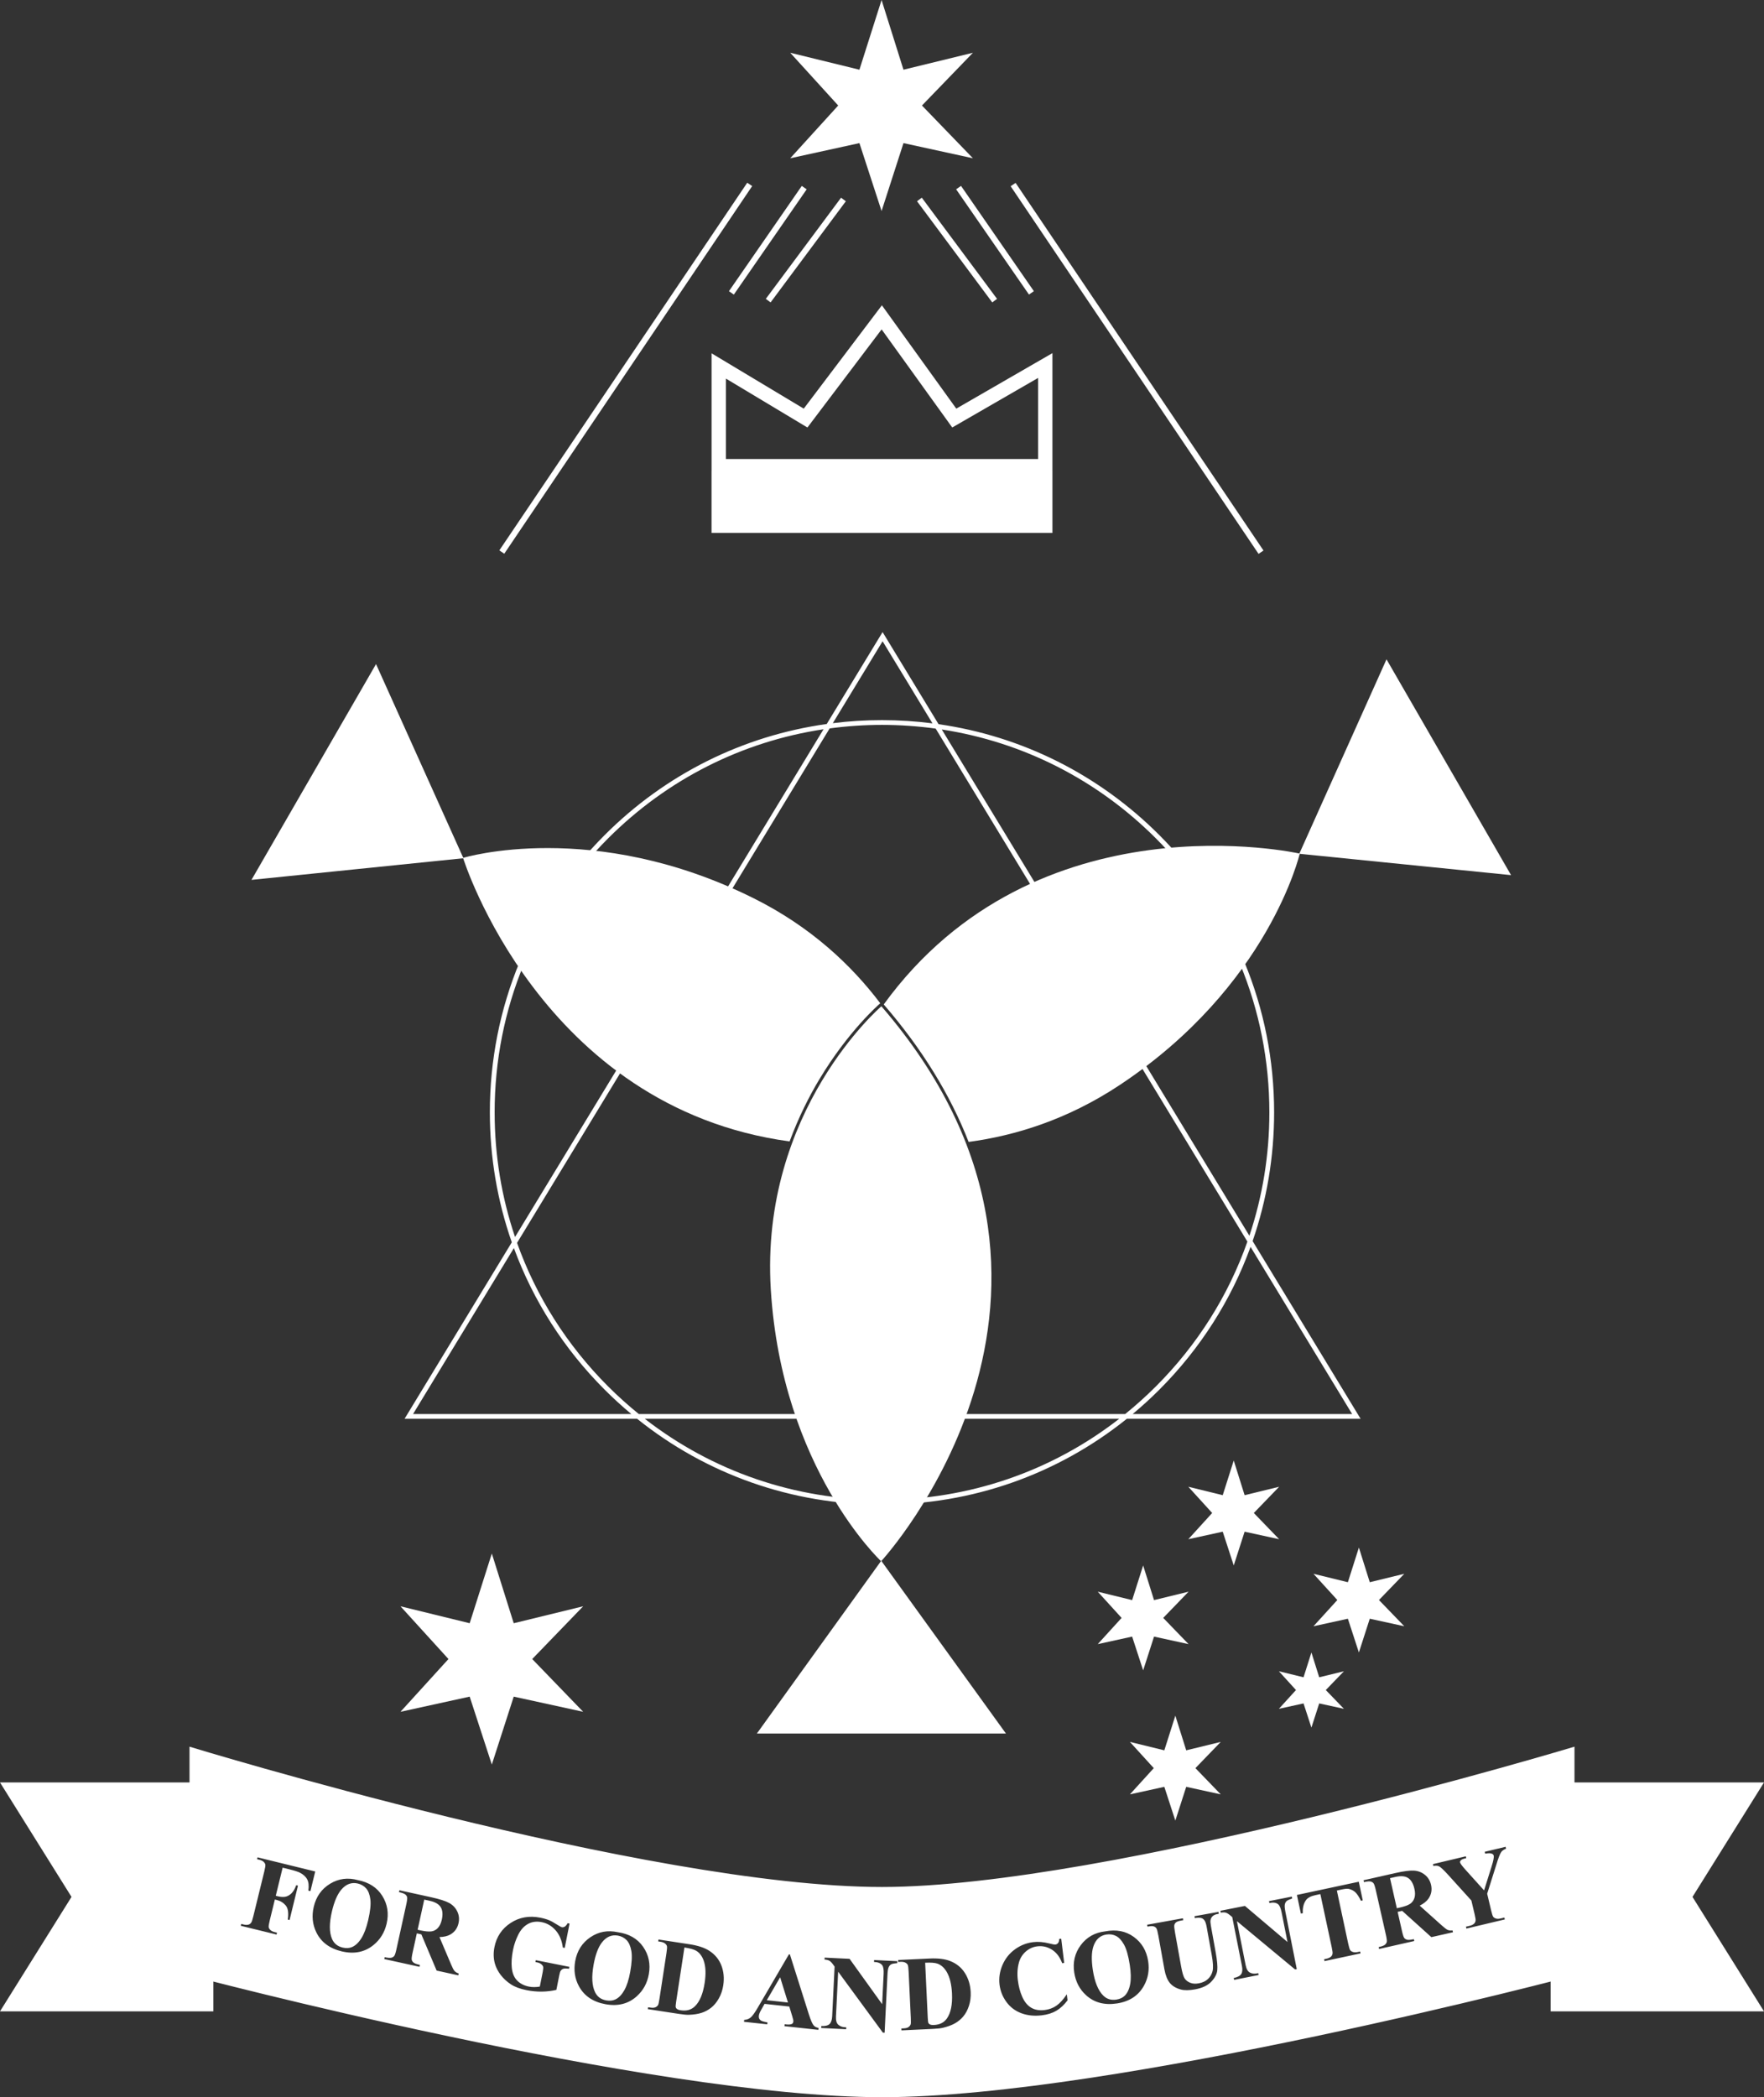 <?xml version="1.0" encoding="UTF-8"?><svg id="Layer_1" xmlns="http://www.w3.org/2000/svg" width="1480" height="1759" viewBox="0 0 1480 1759"><rect x="0" y="0" width="1480" height="1759" fill="#333333" stroke="none"/><defs><style>.cls-1{fill:#fff;}</style></defs><path class="cls-1" d="M945.43,1190h196.12l-90.61-149.07c11.86-34.25,18.05-70.61,18.05-107.93,0-87.88-34.22-170.5-96.36-232.64-50.81-50.81-115.32-82.94-185.19-92.97l-46.95-77.24-46.86,77.09c-70.29,9.85-135.21,42.05-186.28,93.12-62.14,62.14-96.36,144.76-96.36,232.64,0,37.7,6.32,74.42,18.41,108.98l-89.97,148.02h195.12c58.13,46.65,129.83,72,205.43,72s147.31-25.35,205.43-72ZM1134.44,1186h-184.12c7.69-6.42,15.14-13.19,22.31-20.36,34.5-34.5,60.38-75.32,76.59-119.84l85.22,140.21ZM944.03,1186h-408.06c-8.93-7.23-17.54-14.95-25.78-23.19-34.59-34.59-60.42-75.61-76.38-120.36l262.27-431.5c14.44-1.94,29.11-2.95,43.93-2.95s30.22,1.06,45.02,3.1l261.54,430.3c-15.93,45.16-41.88,86.55-76.75,121.41-8.24,8.24-16.85,15.96-25.78,23.19ZM969.81,703.19c61.38,61.38,95.19,143,95.19,229.81,0,35.72-5.74,70.56-16.75,103.48l-258.1-424.64c67.76,10.43,130.26,41.95,179.66,91.35ZM740.5,537.85l41.85,68.85c-13.93-1.78-28.07-2.7-42.35-2.7s-27.68.86-41.26,2.55l41.76-68.7ZM415,933c0-86.81,33.81-168.43,95.19-229.81,49.67-49.67,112.58-81.27,180.77-91.53l-258.84,425.87c-11.25-33.23-17.11-68.43-17.11-104.53ZM346.56,1186l84.6-139.18c16.23,44.12,41.97,84.59,76.21,118.82,7.17,7.17,14.62,13.95,22.31,20.36h-183.12ZM939.01,1190c-56.71,44.09-126.02,68-199.01,68s-142.3-23.91-199.01-68h398.01Z"/><path id="Path-2" class="cls-1" d="M739.48,1309.25l104.52,144.75h-209l104.15-144.64s-83.18-77.71-92.45-227.79,92.78-237.57,92.78-237.57c207.76,240.24,0,465.25,0,465.25h0Z"/><path class="cls-1" d="M691.66,907.96c-8.15,13.61-16.73,30.41-24.08,50.06,23.31,2.8,48.37,3.38,75.3,1.17,18.38,1.67,40.41,2.04,64.69-.78-15.07-38.21-37.91-75.3-68.31-110.83-6.27,5.83-27.46,26.73-47.6,60.38Z"/><path class="cls-1" d="M1163.28,553l-73.1,162.89s-220.55-49.76-348.73,126.57c31.89,36.89,55.71,75.49,71.23,115.31,38.74-5.17,82.81-18.59,126.71-47.69,125.34-83.07,151.05-193.96,151.05-193.96l177.34,17.88-104.5-181Z"/><path class="cls-1" d="M687.47,905.22c24.28-40.51,50.12-62.9,50.38-63.12l.7-.6c-23.94-31.69-58.07-64.11-106.37-88.16-134.61-67.01-243.5-33.83-243.5-33.83l-73.19-162.52-104.5,181,177.62-18.14s65.09,209.16,273.87,237.51c7.58-20.52,16.52-38.02,24.98-52.15Z"/><polygon id="path11691" class="cls-1" points="431.02 1361.47 489.29 1347.25 446.53 1391.5 489.29 1435.75 431.02 1423.03 412.64 1480 394.06 1423.03 336 1435.75 376.26 1391.5 336 1347.25 394.06 1361.47 412.64 1303 431.02 1361.47"/><polygon id="path11691-2" class="cls-1" points="1044.24 1254.07 1073.21 1247 1051.95 1269 1073.21 1291 1044.24 1284.68 1035.11 1313 1025.87 1284.68 997 1291 1017.02 1269 997 1247 1025.87 1254.07 1035.11 1225 1044.24 1254.07"/><polygon id="path11691-3" class="cls-1" points="968.24 1342.07 997.21 1335 975.95 1357 997.21 1379 968.24 1372.68 959.11 1401 949.87 1372.68 921 1379 941.02 1357 921 1335 949.87 1342.07 959.11 1313 968.24 1342.07"/><polygon id="path11691-4" class="cls-1" points="995.24 1468.07 1024.21 1461 1002.95 1483 1024.21 1505 995.24 1498.68 986.11 1527 976.87 1498.68 948 1505 968.02 1483 948 1461 976.87 1468.07 986.11 1439 995.24 1468.07"/><polygon id="path11691-5" class="cls-1" points="1149.24 1327.07 1178.21 1320 1156.95 1342 1178.21 1364 1149.24 1357.68 1140.11 1386 1130.87 1357.68 1102 1364 1122.02 1342 1102 1320 1130.87 1327.07 1140.11 1298 1149.24 1327.07"/><polygon id="path11691-6" class="cls-1" points="1106.82 1406.81 1127.56 1401.75 1112.34 1417.5 1127.56 1433.25 1106.82 1428.72 1100.28 1449 1093.67 1428.72 1073 1433.25 1087.33 1417.5 1073 1401.75 1093.67 1406.81 1100.28 1386 1106.82 1406.81"/><polygon id="path11691-7" class="cls-1" points="758.02 58.47 816.29 44.25 773.53 88.5 816.29 132.75 758.02 120.03 739.64 177 721.06 120.03 663 132.75 703.26 88.5 663 44.25 721.06 58.47 739.64 0 758.02 58.47"/><path class="cls-1" d="M882.98,395v-98.81l-80.66,46.54-62.41-86.67-65.56,86.68-77.34-46.4v98.66h-.02v52h286v-52h-.02ZM609.02,317.53l68.41,41.04,62.25-82.3,59.25,82.28,72.06-41.58v68.04h-261.97v-67.47Z"/><rect class="cls-1" x="339.05" y="306.39" width="371.94" height="5" transform="translate(-24.66 571.38) rotate(-56)"/><rect class="cls-1" x="590.5" y="199.01" width="107.38" height="5" transform="translate(111.87 616.51) rotate(-55.31)"/><rect class="cls-1" x="623.18" y="207.19" width="105.75" height="5" transform="translate(104.3 626.96) rotate(-53.35)"/><rect class="cls-1" x="951.48" y="122.92" width="5" height="371.94" transform="translate(-9.61 586.35) rotate(-34)"/><rect class="cls-1" x="832.31" y="147.82" width="5" height="107.38" transform="translate(33.7 510.92) rotate(-34.69)"/><rect class="cls-1" x="800.44" y="156.81" width="5" height="105.75" transform="translate(33.53 520.65) rotate(-36.64)"/><polygon id="Rectangle-2" class="cls-1" points="1301 1495 1480 1495 1420 1591 1480 1687 1301 1687 1301 1495"/><polygon id="Rectangle-2-2" class="cls-1" points="179 1687 0 1687 60 1591 0 1495 179 1495 179 1687"/><path class="cls-1" d="M307.19,1583.88c-1.83-2.07-4.17-3.44-7.03-4.11-5.26-1.23-9.89.52-13.89,5.25-3.27,3.89-5.87,9.97-7.8,18.23-2.3,9.82-2.27,17.48.09,22.98,1.64,3.84,4.62,6.27,8.95,7.28,2.91.68,5.51.54,7.79-.42,2.91-1.23,5.53-3.67,7.84-7.32s4.22-8.67,5.72-15.07c1.78-7.61,2.4-13.47,1.87-17.58s-1.71-7.2-3.54-9.26Z"/><path class="cls-1" d="M794.29,1653.91c-2.05-3.45-4.59-5.75-7.61-6.88-2.13-.8-5.62-1.07-10.47-.82l2.17,46.06c.11,2.44.3,3.93.56,4.47s.67.94,1.23,1.21c.8.4,1.95.56,3.43.49,4.85-.23,8.47-2.06,10.87-5.49,3.27-4.63,4.69-11.65,4.24-21.05-.36-7.57-1.83-13.57-4.42-17.98Z"/><path class="cls-1" d="M584.34,1636.31c-1.93-1.21-5.3-2.16-10.1-2.87l-6.98,45.58c-.37,2.41-.48,3.91-.33,4.49s.47,1.06.97,1.43c.71.55,1.8.94,3.26,1.16,4.8.73,8.71-.34,11.74-3.23,4.12-3.9,6.9-10.49,8.32-19.8,1.15-7.5.89-13.66-.78-18.5-1.33-3.79-3.36-6.54-6.1-8.25Z"/><polygon class="cls-1" points="643.34 1677.67 661.1 1679.59 654.54 1658.41 643.34 1677.67"/><path class="cls-1" d="M525.66,1627.2c-1.93-1.97-4.35-3.21-7.23-3.73-5.32-.95-9.85,1.04-13.6,5.98-3.06,4.06-5.34,10.26-6.83,18.61-1.78,9.92-1.35,17.57,1.29,22.94,1.84,3.75,4.94,6.02,9.32,6.8,2.95.53,5.53.25,7.76-.82,2.84-1.38,5.33-3.95,7.45-7.72,2.12-3.77,3.76-8.88,4.92-15.34,1.38-7.69,1.69-13.58.95-17.65s-2.09-7.1-4.02-9.07Z"/><path class="cls-1" d="M943.04,1631.01c-2.03-3.61-4.28-6.03-6.75-7.27s-5.15-1.63-8.05-1.18c-5.34.83-8.98,4.18-10.92,10.07-1.57,4.83-1.71,11.44-.41,19.82,1.54,9.96,4.44,17.06,8.68,21.28,2.96,2.95,6.63,4.09,11.02,3.41,2.96-.46,5.32-1.56,7.07-3.3,2.24-2.23,3.75-5.47,4.54-9.72.78-4.25.67-9.62-.34-16.11-1.2-7.72-2.81-13.39-4.84-17Z"/><path class="cls-1" d="M360.49,1594.27l-4.55-1-5.55,25.28,2.43.53c3.94.87,6.97,1.15,9.09.86,2.12-.29,3.94-1.26,5.48-2.9,1.54-1.64,2.64-3.98,3.3-7.02.97-4.4.65-7.87-.95-10.43s-4.68-4.33-9.25-5.33Z"/><path class="cls-1" d="M1181.42,1575.15c-2.53-1.63-6.07-1.93-10.64-.9l-4.55,1.03,5.71,25.25,2.42-.55c3.94-.89,6.8-1.92,8.6-3.08,1.79-1.16,3.03-2.82,3.73-4.95s.7-4.72.01-7.75c-.99-4.39-2.75-7.4-5.28-9.04Z"/><path class="cls-1" d="M740,1582.68c-197.03,0-581-117.68-581-117.68v191.86s385.9,102.14,581,102.14,581-102.14,581-102.14v-191.86s-390.7,117.68-581,117.68ZM258.71,1585.73c.55-3.96.24-7.07-.92-9.33s-3.19-4.15-6.08-5.66c-1.59-.84-4.67-1.82-9.24-2.94l-5.33-1.31-5.77,23.58,1.65.4c2.54.62,4.71.75,6.5.38,1.8-.37,3.47-1.32,5.03-2.85,1.56-1.53,2.88-3.8,3.97-6.79l1.48.36-7.06,28.83-1.48-.36c.8-5.58.22-9.53-1.74-11.85-1.96-2.32-4.45-3.85-7.47-4.59l-1.65-.4-4.3,17.57c-.72,2.93-1.01,4.81-.86,5.62.14.81.62,1.61,1.43,2.39.81.78,2.02,1.37,3.63,1.76l1.9.47-.38,1.57-30.01-7.35.38-1.57,1.9.47c1.66.41,3.08.44,4.24.1.83-.22,1.56-.75,2.19-1.62.48-.6,1.07-2.34,1.77-5.22l9.25-37.76c.72-2.93,1.01-4.81.88-5.62s-.6-1.61-1.41-2.39-2.02-1.37-3.63-1.76l-1.9-.47.38-1.57,48.42,11.86-4.03,16.47-1.74-.42ZM313.45,1631.3c-7.38,6.03-16.23,7.84-26.56,5.43-10.35-2.42-17.54-7.8-21.56-16.14-3.17-6.59-3.87-13.69-2.09-21.3,2-8.54,6.57-14.99,13.72-19.33,7.15-4.34,14.92-5.35,23.33-3.03,9.25,1.8,16.07,6.22,20.47,13.24s5.6,14.81,3.6,23.35c-1.71,7.3-5.34,13.22-10.91,17.77ZM378.29,1647.3c1.26,2.92,2.21,4.78,2.84,5.58.97,1.14,2.21,1.91,3.73,2.34l-.35,1.57-18.18-3.99-12.82-30.39-3.79-.83-3.55,16.17c-.69,3.12-.93,5.13-.72,6.02s.74,1.69,1.6,2.38,2.61,1.33,5.25,1.91l-.35,1.57-29.54-6.49.35-1.57c2.67.59,4.53.73,5.59.45,1.06-.29,1.87-.79,2.43-1.5.56-.71,1.18-2.63,1.86-5.75l8.23-37.46c.69-3.12.93-5.13.72-6.02-.21-.89-.74-1.69-1.6-2.38s-2.61-1.33-5.25-1.91l.35-1.57,26.82,5.89c6.98,1.53,11.98,3.14,15.01,4.81,3.02,1.68,5.27,4.04,6.74,7.08,1.47,3.05,1.83,6.31,1.06,9.8-.93,4.26-3.24,7.44-6.92,9.55-2.34,1.33-5.37,2.05-9.08,2.15l9.59,22.58ZM429.43,1650.71c.48,4.45,1.98,7.95,4.51,10.5,2.53,2.55,5.8,4.22,9.82,5.02,1.4.28,2.86.41,4.38.41s3.12-.14,4.77-.41l2.4-12.05c.45-2.28.59-3.79.41-4.52-.18-.73-.71-1.47-1.58-2.2s-2.01-1.24-3.41-1.52l-1.5-.3.32-1.58,28.16,5.61-.32,1.58c-2.17-.28-3.71-.29-4.64-.01-.93.27-1.72.88-2.38,1.81-.36.49-.76,1.79-1.18,3.9l-2.4,12.05c-4.03.91-8.14,1.39-12.31,1.44-4.17.04-8.41-.36-12.71-1.22-5.5-1.1-9.92-2.75-13.25-4.97-3.33-2.22-6.15-4.82-8.44-7.81s-3.92-6.16-4.88-9.53c-1.21-4.33-1.33-8.93-.36-13.8,1.74-8.72,6.27-15.47,13.59-20.26,7.32-4.79,15.63-6.26,24.92-4.41,2.88.57,5.43,1.32,7.64,2.23,1.21.48,3.11,1.53,5.7,3.16,2.59,1.63,4.15,2.49,4.66,2.59.8.16,1.6.01,2.4-.43.8-.45,1.65-1.43,2.54-2.94l1.58.32-4.07,20.43-1.58-.32c-.8-5.96-2.81-10.78-6.05-14.45-3.24-3.67-7.12-5.95-11.65-6.85-4.33-.86-8.18-.36-11.54,1.5-3.36,1.86-6.08,4.85-8.14,8.98-2.07,4.12-3.56,8.47-4.47,13.06-1.11,5.56-1.42,10.56-.95,15.01ZM534.39,1674.23c-7.05,6.41-15.8,8.68-26.23,6.81-10.47-1.88-17.92-6.87-22.37-14.99-3.51-6.41-4.58-13.47-3.2-21.16,1.55-8.64,5.78-15.31,12.68-20.02,6.91-4.71,14.62-6.12,23.14-4.24,9.33,1.32,16.37,5.37,21.13,12.15,4.76,6.79,6.37,14.5,4.82,23.13-1.32,7.38-4.64,13.48-9.97,18.31ZM606.83,1665.1c-.63,4.11-1.87,7.79-3.72,11.05-1.85,3.26-4,5.85-6.44,7.79s-5.14,3.37-8.09,4.32c-2.95.94-6.47,1.49-10.54,1.63-1.8.08-4.59-.17-8.35-.75l-26.15-4,.24-1.59,1.94.3c1.69.26,3.03.19,4.02-.2s1.76-1.02,2.34-1.87c.35-.56.76-2.35,1.22-5.37l5.88-38.42c.46-2.99.59-4.88.38-5.67-.2-.8-.74-1.55-1.62-2.25s-2.13-1.19-3.77-1.44l-1.94-.3.24-1.59,26.15,4c6.98,1.07,12.45,2.88,16.41,5.42,4.84,3.12,8.24,7.24,10.21,12.36,1.96,5.12,2.49,10.65,1.58,16.6ZM686.59,1702.5l-28.42-3.07.17-1.6,1.17.13c2.28.25,3.92.1,4.91-.43.69-.39,1.07-1.02,1.17-1.89.06-.52.03-1.06-.09-1.63-.03-.27-.35-1.4-.95-3.39l-2.33-7.66-20.75-2.24-3.09,5.45c-1.01,1.82-1.59,3.35-1.72,4.59-.18,1.65.36,2.93,1.6,3.85.73.55,2.61,1.1,5.65,1.66l-.17,1.6-19.54-2.11.17-1.6c2.14-.09,3.97-.78,5.48-2.06s3.51-4.06,5.98-8.32l26.08-44.61.82.09,15.98,50.47c1.53,4.78,2.88,7.84,4.05,9.16.89,1,2.22,1.67,3.99,2.01l-.17,1.6ZM752.83,1646.54c-2.51.2-4.21.53-5.09.99-.88.47-1.59,1.26-2.12,2.38s-.87,3.08-1.01,5.86l-2.41,49.14-1.48-.07-37.5-51.1-1.84,37.52c-.17,3.4.5,5.73,1.99,6.99,1.49,1.27,3.24,1.95,5.24,2.05l1.39.07-.08,1.61-20.94-1.03.08-1.61c3.25.13,5.55-.43,6.89-1.67s2.09-3.43,2.24-6.57l2.04-41.66-1.19-1.63c-1.17-1.63-2.22-2.71-3.16-3.25-.93-.54-2.3-.88-4.09-1.03l.08-1.61,20.94,1.03,27.32,38.03,1.24-25.38c.17-3.54-.22-5.96-1.17-7.26-1.31-1.75-3.61-2.68-6.89-2.78l.08-1.61,19.5.96-.08,1.61ZM812.95,1682.37c-1.17,3.56-2.76,6.53-4.77,8.91-2.01,2.38-4.37,4.32-7.08,5.83-2.71,1.51-6.04,2.73-10.01,3.68-1.75.43-4.53.74-8.33.92l-26.42,1.24-.08-1.61,1.96-.09c1.71-.08,3.01-.41,3.9-.99.89-.58,1.53-1.34,1.92-2.29.23-.62.28-2.46.13-5.5l-1.83-38.83c-.14-3.02-.39-4.9-.75-5.64s-1.03-1.37-2.03-1.89c-1-.52-2.33-.74-3.98-.66l-1.96.09-.08-1.61,26.42-1.24c7.05-.33,12.77.36,17.16,2.07,5.36,2.1,9.51,5.47,12.45,10.1s4.55,9.95,4.83,15.96c.2,4.15-.29,8-1.46,11.56ZM886.32,1686.47c-3.37,1.98-7.44,3.26-12.2,3.84-6.26.77-11.97.19-17.14-1.72-5.17-1.91-9.36-5.06-12.57-9.44-3.21-4.38-5.14-9.22-5.79-14.53-.68-5.59.13-11.08,2.44-16.46,2.31-5.38,5.79-9.75,10.42-13.13s9.75-5.41,15.35-6.09c4.12-.5,8.59-.14,13.39,1.08,2.78.71,4.53,1.03,5.25.94.92-.11,1.68-.55,2.28-1.31.59-.76.9-1.89.93-3.38l1.69-.21,2.49,20.33-1.69.21c-1.92-5.15-4.78-8.93-8.59-11.33-3.81-2.4-7.9-3.34-12.28-2.8-3.66.45-6.89,1.91-9.69,4.39s-4.7,5.51-5.69,9.08c-1.28,4.58-1.6,9.53-.95,14.87.64,5.25,1.89,9.95,3.74,14.1,1.85,4.15,4.33,7.15,7.42,9.01,3.1,1.86,6.89,2.52,11.39,1.97,3.69-.45,6.97-1.67,9.85-3.66,2.87-1.99,5.77-5.17,8.69-9.54l.62,5.06c-2.87,3.83-5.99,6.74-9.36,8.72ZM959.83,1665.38c-4.59,8.35-12.12,13.34-22.6,14.97-10.51,1.63-19.18-.67-26.03-6.9-5.41-4.92-8.71-11.25-9.91-18.97-1.34-8.67.49-16.36,5.49-23.05,5-6.7,11.84-10.54,20.5-11.53,9.25-1.79,17.23-.24,23.94,4.63s10.73,11.64,12.08,20.31c1.15,7.41,0,14.26-3.47,20.56ZM1015.99,1615.49l3.98,22.09c1.23,6.83,1.67,11.85,1.32,15.04s-2.05,6.38-5.08,9.55c-3.03,3.17-7.56,5.3-13.59,6.39-5.03.91-9.04.94-12.03.09-4.08-1.15-7.14-3.02-9.2-5.6s-3.52-6.29-4.4-11.12l-5.13-28.48c-.6-3.35-1.16-5.39-1.68-6.14-.52-.75-1.28-1.28-2.28-1.6s-2.73-.25-5.18.23l-.29-1.59,30.02-5.41.29,1.59-1.5.27c-2.26.41-3.77.92-4.53,1.55-.76.62-1.24,1.38-1.45,2.28-.21.89-.01,3,.59,6.32l5.13,28.48c.94,5.2,1.95,8.58,3.04,10.12s2.64,2.71,4.64,3.5c2,.79,4.38.94,7.12.44,3.15-.57,5.7-1.76,7.66-3.57,1.96-1.81,3.27-4.07,3.92-6.75s.42-7.12-.69-13.29l-4.28-23.72c-.47-2.6-1.08-4.41-1.82-5.43s-1.57-1.67-2.48-1.94c-1.41-.43-3.28-.43-5.62,0l-.29-1.59,20.11-3.63.29,1.59-1.2.22c-1.63.29-2.93.87-3.9,1.72-.97.85-1.58,1.98-1.83,3.38-.21.98-.1,2.66.33,5.03ZM1086.55,1651.83l-48.78-40.48,7.32,36.85c.66,3.33,1.87,5.43,3.63,6.3s3.62,1.1,5.58.71l1.37-.27.31,1.58-20.56,4.08-.31-1.58c3.19-.66,5.28-1.76,6.28-3.29,1-1.53,1.19-3.84.58-6.91l-8.12-40.91-1.55-1.29c-1.53-1.3-2.81-2.09-3.85-2.39-1.04-.3-2.44-.3-4.22,0l-.31-1.58,20.56-4.08,35.73,30.27-4.95-24.92c-.69-3.48-1.66-5.73-2.9-6.76-1.7-1.38-4.15-1.72-7.36-1.03l-.31-1.58,19.15-3.8.31,1.58c-2.39.8-3.95,1.53-4.7,2.2-.74.67-1.24,1.61-1.48,2.83-.25,1.22-.1,3.2.44,5.93l9.58,48.26-1.45.29ZM1141.82,1594.24c-1.68-3.41-3.24-5.79-4.69-7.13-1.45-1.34-3.23-2.27-5.37-2.8-1.19-.28-3.13-.13-5.83.44l-4.3.92,9.53,44.58c.63,2.95,1.19,4.77,1.67,5.44s1.26,1.18,2.33,1.53c1.07.35,2.43.35,4.08,0l1.92-.41.34,1.58-30.26,6.47-.34-1.58,1.92-.41c1.68-.36,2.96-.94,3.86-1.76.65-.56,1.09-1.36,1.31-2.42.17-.75-.06-2.57-.68-5.47l-9.53-44.58-4.18.89c-3.89.83-6.54,2.26-7.95,4.28-1.98,2.83-2.84,6.44-2.58,10.85l-1.62.35-3.34-15.64,51.91-11.09,3.34,15.64-1.53.33ZM1200.92,1624.76l-24.51-22.07-3.78.86,3.65,16.15c.7,3.12,1.34,5.04,1.9,5.76.57.72,1.38,1.21,2.46,1.48,1.07.26,2.93.1,5.56-.5l.36,1.57-29.5,6.67-.36-1.57c2.66-.6,4.41-1.26,5.25-1.97.84-.71,1.36-1.51,1.56-2.39.2-.88-.05-2.88-.75-6l-8.46-37.41c-.7-3.12-1.34-5.04-1.9-5.76-.57-.72-1.38-1.21-2.46-1.48-1.07-.26-2.93-.1-5.56.5l-.36-1.57,26.78-6.05c6.97-1.58,12.18-2.25,15.63-2.01,3.45.23,6.49,1.42,9.11,3.55s4.33,4.94,5.12,8.43c.96,4.25.22,8.11-2.21,11.58-1.56,2.2-3.99,4.13-7.31,5.81l18.27,16.38c2.38,2.11,4.03,3.39,4.93,3.84,1.36.62,2.82.79,4.36.53l.36,1.57-18.15,4.1ZM1251.03,1602.25c.71,2.97,1.3,4.77,1.78,5.42.48.65,1.25,1.14,2.3,1.47,1.05.33,2.34.32,3.86-.05l3.22-.77.37,1.57-32.26,7.68-.37-1.57,3.01-.72c1.7-.4,2.97-1.02,3.82-1.85.64-.57,1.06-1.39,1.25-2.45.15-.75-.12-2.57-.8-5.45l-2.74-11.53-19.39-21.41c-3.84-4.22-6.42-6.63-7.72-7.23-1.31-.6-2.88-.7-4.73-.29l-.37-1.57,27.56-6.56.37,1.57-1.23.29c-1.67.4-2.78.91-3.33,1.55-.55.64-.76,1.23-.63,1.76.24,1.02,1.98,3.31,5.22,6.87l14.92,16.56,6.22-19.8c1.56-4.85,2.18-7.97,1.85-9.35-.18-.76-.7-1.31-1.56-1.65-1.13-.48-3-.48-5.6-.01l-.37-1.57,17.55-4.18.37,1.57c-1.83.71-3.16,1.6-3.97,2.69-1.13,1.52-2.59,5.29-4.39,11.3l-7.51,23.78,3.31,13.91Z"/></svg>